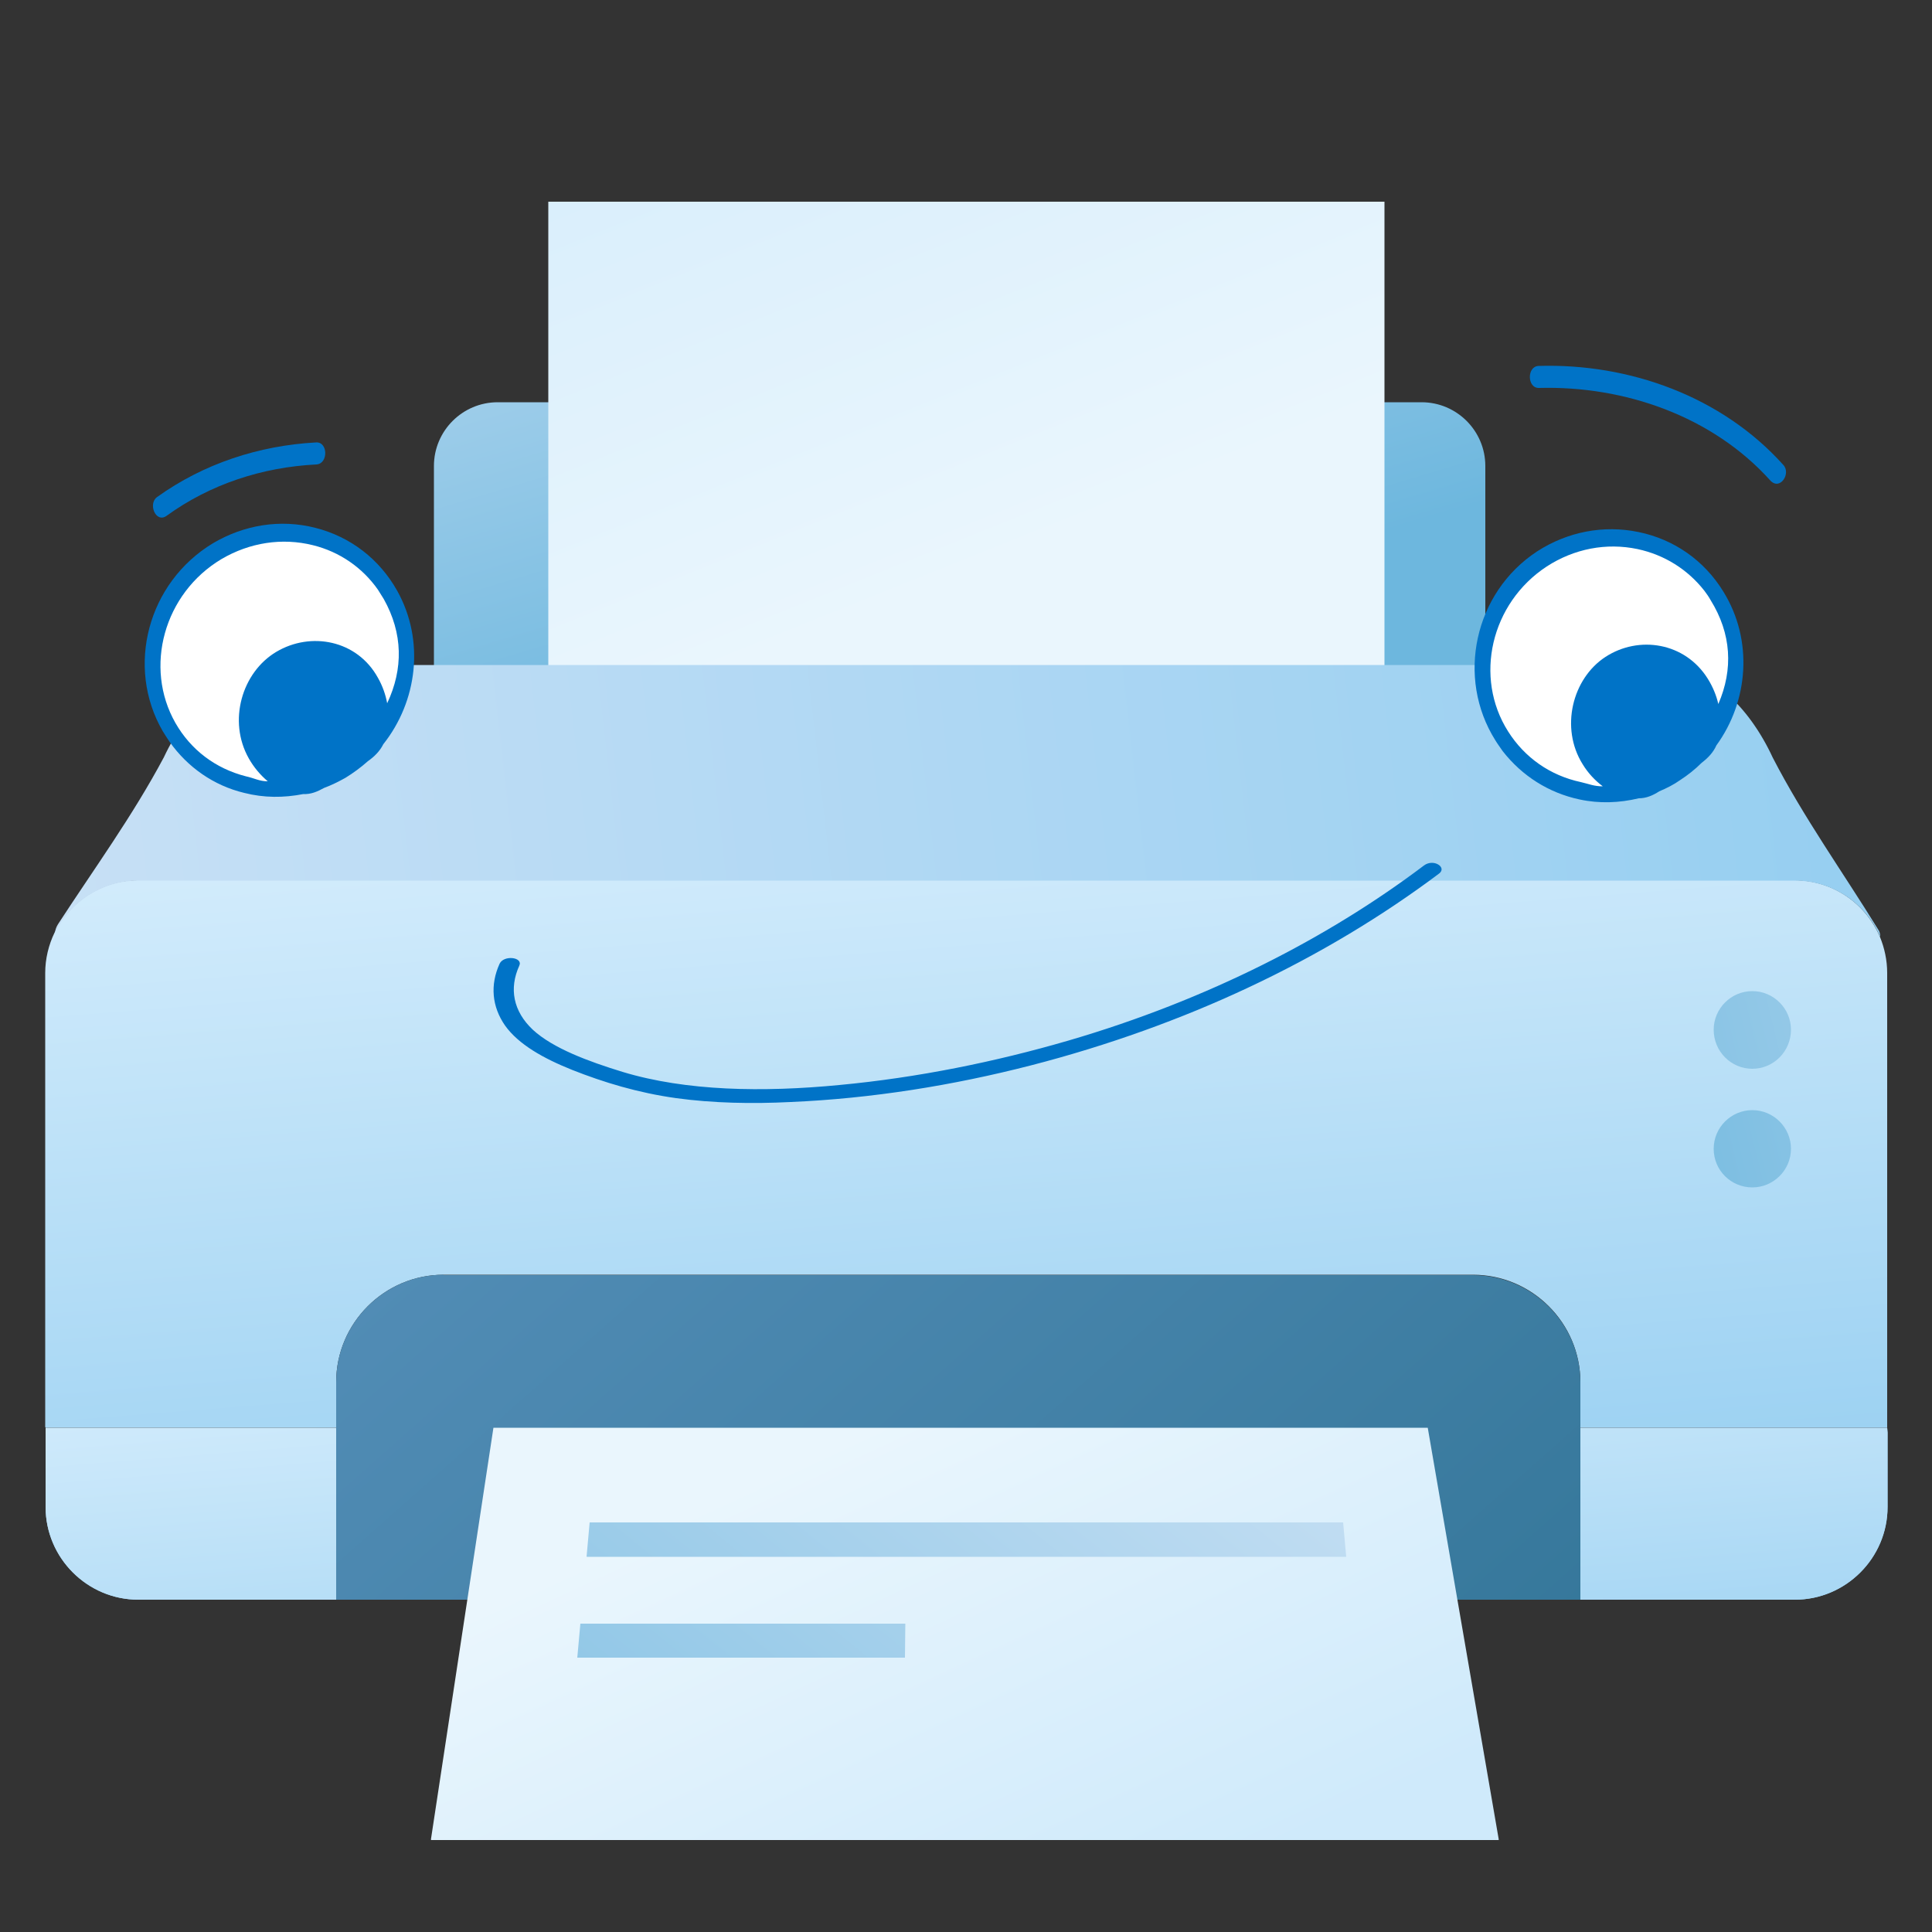 <?xml version="1.0" encoding="utf-8"?>
<!-- Generator: Adobe Illustrator 27.1.1, SVG Export Plug-In . SVG Version: 6.00 Build 0)  -->
<svg version="1.1" id="Layer_1" xmlns="http://www.w3.org/2000/svg" xmlns:xlink="http://www.w3.org/1999/xlink" x="0px" y="0px"
	 viewBox="0 0 500 500" style="enable-background:new 0 0 500 500;" xml:space="preserve">
<rect x="0" y="0" width="500" height="500" fill="#333333" stroke="none"/>
<style type="text/css">
	
		.st0{clip-path:url(#SVGID_00000037683725737878409160000016049489347412786315_);fill:url(#SVGID_00000085933463086849172260000015520777399439016632_);}
	
		.st1{clip-path:url(#SVGID_00000024681341229237312590000007862571388725999772_);fill:url(#SVGID_00000072994576105783653220000007806639831704991138_);}
	
		.st2{clip-path:url(#SVGID_00000144317574288199872630000012331052471194427049_);fill:url(#SVGID_00000117658984151850922210000018161121191006044326_);}
	
		.st3{clip-path:url(#SVGID_00000086651902466490801700000015148180281939027095_);fill:url(#SVGID_00000170994473500718993560000014519879224201990072_);}
	
		.st4{clip-path:url(#SVGID_00000067950327703890722590000017012117396016853919_);fill:url(#SVGID_00000050621250701358234470000001937035801413365386_);}
	
		.st5{clip-path:url(#SVGID_00000098208951254753202900000017465408999339049861_);fill:url(#SVGID_00000060743398077086201960000008312965283985488031_);}
	
		.st6{clip-path:url(#SVGID_00000000208487449998878570000008185393683304044965_);fill:url(#SVGID_00000123415145309048290140000007996604510584309675_);}
	
		.st7{clip-path:url(#SVGID_00000132798691021285432700000000337689405196172721_);fill:url(#SVGID_00000079487640959595889810000013665724772520991911_);}
	
		.st8{clip-path:url(#SVGID_00000135655143601357462020000014881886399429061806_);fill:url(#SVGID_00000016033763111595840640000001387177505919703958_);}
	
		.st9{clip-path:url(#SVGID_00000183968644561216368440000015108432350386487691_);fill:url(#SVGID_00000156586856626964749780000008199915420437235860_);}
	
		.st10{clip-path:url(#SVGID_00000163038939311245128070000005741038073782311061_);fill:url(#SVGID_00000093146707460804115230000001908035273850179764_);}
	
		.st11{clip-path:url(#SVGID_00000060746944761043184790000013834118953058411451_);fill:url(#SVGID_00000030488688954248264300000014024817596735354289_);}
	
		.st12{clip-path:url(#SVGID_00000111909690478107990660000003351364017166772120_);fill:url(#SVGID_00000124858503545512088050000012627249780472996484_);}
	
		.st13{clip-path:url(#SVGID_00000119811558697395353210000012411984302059136913_);fill:url(#SVGID_00000050656826768169126100000016234719629421740673_);}
	.st14{fill:#0073C7;}
	.st15{fill:#FFFFFF;}
</style>
<g>
	<defs>
		<path id="SVGID_1_" d="M35.7,227.8c-9.5,0-17.7,5.6-21.6,13.6c-1.5,3.1-2.4,6.7-2.4,10.4v117.6H87v-11.7
			c0-15.3,12.5-27.8,27.8-27.8h266.4c15.3,0,27.8,12.5,27.8,27.8v11.7h79.4l0,0V251.8c0-3.3-0.7-6.5-1.9-9.4
			c-3.7-8.6-12.2-14.6-22.1-14.6H35.7z"/>
	</defs>
	<clipPath id="SVGID_00000023978581348949002180000002347030227450561460_">
		<use xlink:href="#SVGID_1_"  style="overflow:visible;"/>
	</clipPath>
	
		<linearGradient id="SVGID_00000088111410068220499070000009669964627445046679_" gradientUnits="userSpaceOnUse" x1="-692.198" y1="1736.052" x2="-690.462" y2="1736.052" gradientTransform="matrix(-10.182 -128.298 128.298 -10.182 -229522.562 -70724.398)">
		<stop  offset="0" style="stop-color:#97CFF1"/>
		<stop  offset="1" style="stop-color:#D9EFFD"/>
	</linearGradient>
	
		<polygon style="clip-path:url(#SVGID_00000023978581348949002180000002347030227450561460_);fill:url(#SVGID_00000088111410068220499070000009669964627445046679_);" points="
		499.6,368.6 485.4,190.2 0.6,228.7 14.7,407.1 	"/>
</g>
<g>
	<defs>
		<path id="SVGID_00000127722399801567531130000011859772916454534045_" d="M11.8,369.5V390c0,13.2,10.8,24,24,24H87v-44.5H11.8z"/>
	</defs>
	<clipPath id="SVGID_00000035496543330143696400000010597683901639912359_">
		<use xlink:href="#SVGID_00000127722399801567531130000011859772916454534045_"  style="overflow:visible;"/>
	</clipPath>
	
		<linearGradient id="SVGID_00000005243412627930812880000017316921936397805975_" gradientUnits="userSpaceOnUse" x1="-692.187" y1="1735.576" x2="-690.451" y2="1735.576" gradientTransform="matrix(-11.052 -139.249 139.249 -11.052 -249274.234 -76781.078)">
		<stop  offset="0" style="stop-color:#97CFF1"/>
		<stop  offset="1" style="stop-color:#D9EFFD"/>
	</linearGradient>
	
		<polygon style="clip-path:url(#SVGID_00000035496543330143696400000010597683901639912359_);fill:url(#SVGID_00000005243412627930812880000017316921936397805975_);" points="
		90.5,413.7 86.5,363.5 8.2,369.7 12.2,419.9 	"/>
</g>
<g>
	<defs>
		<path id="SVGID_00000047768854528367946960000014955476511638266295_" d="M11.8,369.5V390c0,13.2,10.8,24,24,24H87v-44.5H11.8z"/>
	</defs>
	<clipPath id="SVGID_00000144329141276632827360000010771922479321328533_">
		<use xlink:href="#SVGID_00000047768854528367946960000014955476511638266295_"  style="overflow:visible;"/>
	</clipPath>
	
		<linearGradient id="SVGID_00000098922033952503367360000010076880783144184485_" gradientUnits="userSpaceOnUse" x1="-692.638" y1="1733.792" x2="-690.902" y2="1733.792" gradientTransform="matrix(-6.367 -80.228 80.228 -6.367 -143451.688 -44045.633)">
		<stop  offset="0" style="stop-color:#97CFF1"/>
		<stop  offset="1" style="stop-color:#D9EFFD"/>
	</linearGradient>
	
		<polygon style="clip-path:url(#SVGID_00000144329141276632827360000010771922479321328533_);fill:url(#SVGID_00000098922033952503367360000010076880783144184485_);" points="
		90.5,413.7 86.5,363.5 8.2,369.7 12.2,419.9 	"/>
</g>
<g>
	<defs>
		<path id="SVGID_00000060752575786471642940000014364213435832811444_" d="M409,369.5V414h55.5c13.2,0,24-10.8,24-24v-20.5H409z"/>
	</defs>
	<clipPath id="SVGID_00000075149099446376259820000003640274299755948687_">
		<use xlink:href="#SVGID_00000060752575786471642940000014364213435832811444_"  style="overflow:visible;"/>
	</clipPath>
	
		<linearGradient id="SVGID_00000108285080098921675590000007619230571227092890_" gradientUnits="userSpaceOnUse" x1="-692.187" y1="1736.784" x2="-690.451" y2="1736.784" gradientTransform="matrix(-11.052 -139.249 139.249 -11.052 -249045.703 -76799.219)">
		<stop  offset="0" style="stop-color:#97CFF1"/>
		<stop  offset="1" style="stop-color:#D9EFFD"/>
	</linearGradient>
	
		<polygon style="clip-path:url(#SVGID_00000075149099446376259820000003640274299755948687_);fill:url(#SVGID_00000108285080098921675590000007619230571227092890_);" points="
		491.9,413.7 487.9,363.2 405.5,369.7 409.5,420.2 	"/>
</g>
<g>
	<defs>
		<path id="SVGID_00000111188308869858670180000009322693645054774420_" d="M409,369.5V414h55.5c13.2,0,24-10.8,24-24v-20.5H409z"/>
	</defs>
	<clipPath id="SVGID_00000153701168988172184020000010444392577692882616_">
		<use xlink:href="#SVGID_00000111188308869858670180000009322693645054774420_"  style="overflow:visible;"/>
	</clipPath>
	
		<linearGradient id="SVGID_00000062894785740453668710000015462028077289114775_" gradientUnits="userSpaceOnUse" x1="-692.638" y1="1735.89" x2="-690.902" y2="1735.89" gradientTransform="matrix(-6.367 -80.228 80.228 -6.367 -143223.141 -44063.773)">
		<stop  offset="0" style="stop-color:#97CFF1"/>
		<stop  offset="1" style="stop-color:#D9EFFD"/>
	</linearGradient>
	
		<polygon style="clip-path:url(#SVGID_00000153701168988172184020000010444392577692882616_);fill:url(#SVGID_00000062894785740453668710000015462028077289114775_);" points="
		491.9,413.7 487.9,363.2 405.5,369.7 409.5,420.2 	"/>
</g>
<g>
	<defs>
		<path id="SVGID_00000175316960328647426380000018282770938764130985_" d="M128.8,104.1c-9.1,0-16.5,7.4-16.5,16.5V197
			c0,9.1,7.4,16.5,16.5,16.5h239.1c9.1,0,16.5-7.4,16.5-16.5v-76.4c0-9.1-7.4-16.5-16.5-16.5H128.8z"/>
	</defs>
	<clipPath id="SVGID_00000106841903490460664770000007972944672945472685_">
		<use xlink:href="#SVGID_00000175316960328647426380000018282770938764130985_"  style="overflow:visible;"/>
	</clipPath>
	
		<linearGradient id="SVGID_00000002343173031919693350000002164721048953943738_" gradientUnits="userSpaceOnUse" x1="-691.012" y1="1736.206" x2="-689.276" y2="1736.206" gradientTransform="matrix(-35.67 -120.105 120.105 -35.67 -232923.703 -20892.289)">
		<stop  offset="0" style="stop-color:#6DB7DE"/>
		<stop  offset="1" style="stop-color:#D5E6F7"/>
		<stop  offset="1" style="stop-color:#D5E6F7"/>
	</linearGradient>
	
		<polygon style="clip-path:url(#SVGID_00000106841903490460664770000007972944672945472685_);fill:url(#SVGID_00000002343173031919693350000002164721048953943738_);" points="
		414.3,204.6 362.4,29.8 82.5,112.9 134.4,287.7 	"/>
</g>
<g>
	<defs>
		<polygon id="SVGID_00000089542053642429999250000003239359009692622215_" points="141.9,52.2 141.9,52.3 141.9,175.8 358.3,175.8 
			358.3,52.2 		"/>
	</defs>
	<clipPath id="SVGID_00000183212851722137733770000011815114020462062778_">
		<use xlink:href="#SVGID_00000089542053642429999250000003239359009692622215_"  style="overflow:visible;"/>
	</clipPath>
	
		<linearGradient id="SVGID_00000107577035588686749420000007510816741507691173_" gradientUnits="userSpaceOnUse" x1="-693.957" y1="1739.617" x2="-692.221" y2="1739.617" gradientTransform="matrix(47.411 116.372 -116.372 47.411 235524.484 -1776.075)">
		<stop  offset="0" style="stop-color:#CFEAFB"/>
		<stop  offset="1" style="stop-color:#EAF6FD"/>
	</linearGradient>
	
		<polygon style="clip-path:url(#SVGID_00000183212851722137733770000011815114020462062778_);fill:url(#SVGID_00000107577035588686749420000007510816741507691173_);" points="
		98.7,69.8 172.7,251.5 401.5,158.2 327.5,-23.4 	"/>
</g>
<g>
	<defs>
		<path id="SVGID_00000104665012732091538040000001450592937967504528_" d="M72.6,172c-13.2,0-24,10.8-30.2,24
			c-8.1,15.2-18.1,28.9-27.4,43.2c-0.5,0.8-0.7,1.5-0.8,2.3c3.9-8,12.1-13.6,21.6-13.6h428.7c9.9,0,18.4,6,22.1,14.6
			c0-0.7-0.1-1.3-0.5-1.9c-9.1-14.8-19.3-29-27.3-44.5c-6.1-13.2-16.8-24-30-24H72.6z"/>
	</defs>
	<clipPath id="SVGID_00000075866964974778233020000017696001877832094347_">
		<use xlink:href="#SVGID_00000104665012732091538040000001450592937967504528_"  style="overflow:visible;"/>
	</clipPath>
	
		<linearGradient id="SVGID_00000008857703111204323940000014781506375810018186_" gradientUnits="userSpaceOnUse" x1="-691.49" y1="1738.225" x2="-689.754" y2="1738.225" gradientTransform="matrix(-296.622 33.596 -33.596 -296.622 -146243.953 539009.375)">
		<stop  offset="0" style="stop-color:#97CFF1"/>
		<stop  offset="1" style="stop-color:#CDE2F6"/>
	</linearGradient>
	
		<polygon style="clip-path:url(#SVGID_00000075866964974778233020000017696001877832094347_);fill:url(#SVGID_00000008857703111204323940000014781506375810018186_);" points="
		480.5,119.2 6.3,172.9 20.1,295.3 494.4,241.5 	"/>
</g>
<g>
	<defs>
		<path id="SVGID_00000164507996285579413600000007043915152145524871_" d="M114.8,329.9c-15.3,0-27.8,12.5-27.8,27.8V414h322v-56.2
			c0-15.3-12.5-27.8-27.8-27.8H114.8z"/>
	</defs>
	<clipPath id="SVGID_00000092435503338744905830000001417520796660380839_">
		<use xlink:href="#SVGID_00000164507996285579413600000007043915152145524871_"  style="overflow:visible;"/>
	</clipPath>
	
		<linearGradient id="SVGID_00000119827640935201555280000002259026132700106171_" gradientUnits="userSpaceOnUse" x1="-691.491" y1="1736.709" x2="-689.755" y2="1736.709" gradientTransform="matrix(-107.641 -120.461 120.461 -107.641 -283291.75 104126.875)">
		<stop  offset="0" style="stop-color:#35779A"/>
		<stop  offset="1" style="stop-color:#518CB5"/>
	</linearGradient>
	
		<polygon style="clip-path:url(#SVGID_00000092435503338744905830000001417520796660380839_);fill:url(#SVGID_00000119827640935201555280000002259026132700106171_);" points="
		450.7,376.7 266,169.9 45.2,367.2 229.9,574 	"/>
</g>
<g>
	<defs>
		<path id="SVGID_00000171711440322360398040000004028591418782276497_" d="M443.5,266.5c0,5.6,4.5,10.1,10,10.1
			c5.5,0,10-4.5,10-10.1c0-5.5-4.5-10-10-10C448,256.5,443.5,261,443.5,266.5"/>
	</defs>
	<clipPath id="SVGID_00000094581562398620606630000017540156412129394620_">
		<use xlink:href="#SVGID_00000171711440322360398040000004028591418782276497_"  style="overflow:visible;"/>
	</clipPath>
	
		<linearGradient id="SVGID_00000055669253622589772690000000211139903747836344_" gradientUnits="userSpaceOnUse" x1="-693.303" y1="1737.637" x2="-691.567" y2="1737.637" gradientTransform="matrix(142.896 -35.475 35.475 142.896 37800.449 -272609.406)">
		<stop  offset="0" style="stop-color:#6DB7DE"/>
		<stop  offset="1" style="stop-color:#D5E6F7"/>
		<stop  offset="1" style="stop-color:#D5E6F7"/>
	</linearGradient>
	
		<polygon style="clip-path:url(#SVGID_00000094581562398620606630000017540156412129394620_);fill:url(#SVGID_00000055669253622589772690000000211139903747836344_);" points="
		444.7,281.3 468.3,275.4 462.4,251.8 438.8,257.7 	"/>
</g>
<g>
	<defs>
		<path id="SVGID_00000016769576010307715410000007370868421171284144_" d="M443.5,297.3c0,5.6,4.5,10,10,10c5.5,0,10-4.5,10-10
			c0-5.5-4.5-10-10-10C448,287.3,443.5,291.8,443.5,297.3"/>
	</defs>
	<clipPath id="SVGID_00000103951024137559660530000003583698051966955966_">
		<use xlink:href="#SVGID_00000016769576010307715410000007370868421171284144_"  style="overflow:visible;"/>
	</clipPath>
	
		<linearGradient id="SVGID_00000170237986454048524660000005372673442108294020_" gradientUnits="userSpaceOnUse" x1="-693.229" y1="1737.723" x2="-691.492" y2="1737.723" gradientTransform="matrix(142.896 -35.475 35.475 142.896 37819.109 -272596.312)">
		<stop  offset="0" style="stop-color:#6DB7DE"/>
		<stop  offset="1" style="stop-color:#D5E6F7"/>
		<stop  offset="1" style="stop-color:#D5E6F7"/>
	</linearGradient>
	
		<polygon style="clip-path:url(#SVGID_00000103951024137559660530000003583698051966955966_);fill:url(#SVGID_00000170237986454048524660000005372673442108294020_);" points="
		444.7,312.1 468.3,306.2 462.4,282.6 438.8,288.4 	"/>
</g>
<g>
	<defs>
		<polygon id="SVGID_00000061446448396247235450000015228560965402057646_" points="127.7,369.5 111.5,476.2 387.9,476.2 
			369.5,369.5 		"/>
	</defs>
	<clipPath id="SVGID_00000058574661772426745940000004912137684025343411_">
		<use xlink:href="#SVGID_00000061446448396247235450000015228560965402057646_"  style="overflow:visible;"/>
	</clipPath>
	
		<linearGradient id="SVGID_00000109718333356989873750000001414716250374952579_" gradientUnits="userSpaceOnUse" x1="-691.719" y1="1734.974" x2="-689.983" y2="1734.974" gradientTransform="matrix(-34.923 -74.929 74.929 -34.923 -153871.25 9259.297)">
		<stop  offset="0" style="stop-color:#CFEAFB"/>
		<stop  offset="1" style="stop-color:#EAF6FD"/>
	</linearGradient>
	
		<polygon style="clip-path:url(#SVGID_00000058574661772426745940000004912137684025343411_);fill:url(#SVGID_00000109718333356989873750000001414716250374952579_);" points="
		428.7,457.1 338.6,263.7 70.7,388.5 160.9,582 	"/>
</g>
<g>
	<defs>
		<polygon id="SVGID_00000001662844198824505740000006112172759184168322_" points="150.2,420.2 149.4,429 234.2,429 234.3,420.2 		
			"/>
	</defs>
	<clipPath id="SVGID_00000049928652673199116460000013366478328575410846_">
		<use xlink:href="#SVGID_00000001662844198824505740000006112172759184168322_"  style="overflow:visible;"/>
	</clipPath>
	
		<linearGradient id="SVGID_00000097488560742429573600000003554460825889680811_" gradientUnits="userSpaceOnUse" x1="-693.392" y1="1737.09" x2="-691.656" y2="1737.09" gradientTransform="matrix(125.324 -157.152 157.152 125.324 -185994.203 -326119.938)">
		<stop  offset="0" style="stop-color:#6DB7DE"/>
		<stop  offset="1" style="stop-color:#D5E6F7"/>
		<stop  offset="1" style="stop-color:#D5E6F7"/>
	</linearGradient>
	
		<polygon style="clip-path:url(#SVGID_00000049928652673199116460000013366478328575410846_);fill:url(#SVGID_00000097488560742429573600000003554460825889680811_);" points="
		201.3,470.4 238.6,423.6 182.4,378.9 145.1,425.6 	"/>
</g>
<g>
	<defs>
		<polygon id="SVGID_00000050649462057120629850000003295523473846331309_" points="152.6,394 151.8,402.9 151.8,402.9 348.4,402.9 
			347.6,394 		"/>
	</defs>
	<clipPath id="SVGID_00000012473875926864971810000014999697325441290932_">
		<use xlink:href="#SVGID_00000050649462057120629850000003295523473846331309_"  style="overflow:visible;"/>
	</clipPath>
	
		<linearGradient id="SVGID_00000027589987187892177380000013256130111646271929_" gradientUnits="userSpaceOnUse" x1="-693.392" y1="1737.152" x2="-691.656" y2="1737.152" gradientTransform="matrix(125.324 -157.152 157.152 125.324 -185981.047 -326109.438)">
		<stop  offset="0" style="stop-color:#6DB7DE"/>
		<stop  offset="1" style="stop-color:#D5E6F7"/>
		<stop  offset="1" style="stop-color:#D5E6F7"/>
	</linearGradient>
	
		<polygon style="clip-path:url(#SVGID_00000012473875926864971810000014999697325441290932_);fill:url(#SVGID_00000027589987187892177380000013256130111646271929_);" points="
		272,498.7 352.7,397.5 228.2,298.2 147.5,399.4 	"/>
</g>
<path class="st14" d="M129.3,249.4c-2.5,5.5-2,11.1,1.4,16c3.5,4.9,9.9,8.5,17.4,11.5c8.1,3.2,16.9,5.9,26.9,7.3
	c9.5,1.3,19.6,1.5,29.6,1c42-1.8,84.3-13.6,118.2-29.5c18.6-8.7,35.2-18.8,49.6-29.6c2.2-1.6-1.4-4-3.9-2.1
	c-24.5,18.5-55.7,34.7-92,45.3c-18.9,5.5-39,9.6-59.3,11.5c-19.7,1.9-39.6,1.6-56.1-3.4c-8.8-2.7-18-6.1-23.2-10.9
	c-5.1-4.8-6.2-10.7-3.5-16.6C135.4,247.7,130.4,247.1,129.3,249.4"/>
<g>
	<path class="st15" d="M433.6,200c15.3-10,20.3-30.4,10.8-45.8c-9.4-15.4-29.8-19.7-45.3-9.6c-15.5,10.1-20,30.7-10.4,45.9
		C398.3,205.7,418.3,209.9,433.6,200"/>
	<path class="st14" d="M387,191.6c0.6,1,1.3,1.9,1.9,2.8c5,6.4,11.9,10.8,19.9,12.5c5.1,1.1,10.3,0.9,15.3-0.3
		c1.9,0,3.6-0.7,5.3-1.8c1.9-0.8,3.7-1.7,5.4-2.9c2-1.3,3.9-2.8,5.6-4.5c1.7-1.3,3-2.7,3.8-4.5c8.3-11.4,9.6-27.2,1.8-39.8
		c-4.9-8-12.7-13.5-21.9-15.4c-9.1-1.9-18.4-0.1-26.3,5C381.5,153.4,376.8,175.4,387,191.6 M400.3,146.6c7.1-4.6,15.4-6.2,23.5-4.5
		c7,1.5,13,5.3,17.3,10.8c0.6,0.8,1.1,1.5,1.6,2.4c5.4,8.7,5.9,17.9,2,26.9c-0.5-2.2-1.4-4.4-2.7-6.5c-5.9-9.5-17.9-11.3-26.5-5.7
		c-8.6,5.6-11.8,18.4-5.9,27.8c1.4,2.3,3.2,4.2,5.2,5.7c-2.3,0-3.5-0.6-5.7-1.1c-7.9-1.7-14.5-6.3-18.8-13.1
		C381.4,175.3,385.8,156.1,400.3,146.6"/>
	<path class="st14" d="M461.5,120.3c-15.9-17.7-39.8-26.3-63.3-25.6c-3.1,0.1-3,5.8,0.1,5.7c22.1-0.6,44.9,7.3,59.9,24
		C460.7,127,463.6,122.5,461.5,120.3"/>
</g>
<g>
	<path class="st15" d="M88.2,199.3c15.7-9.4,21.6-29.6,12.8-45.3c-8.8-15.7-28.9-20.8-44.8-11.3c-15.9,9.5-21.3,29.9-12.4,45.5
		C52.7,203.7,72.5,208.7,88.2,199.3"/>
	<path class="st14" d="M42.1,189.2c0.6,1,1.2,1.9,1.8,2.8c4.7,6.6,11.4,11.3,19.3,13.2c5.1,1.3,10.2,1.3,15.3,0.3
		c1.9,0.1,3.6-0.6,5.4-1.6c1.9-0.7,3.7-1.6,5.5-2.6c2.1-1.3,4-2.7,5.8-4.3c1.7-1.2,3.1-2.6,4-4.4c8.8-11.1,10.8-26.8,3.6-39.7
		c-4.6-8.2-12.1-14-21.2-16.3c-9-2.3-18.4-0.8-26.5,4C38.2,150.8,32.5,172.6,42.1,189.2 M57.3,144.7c7.3-4.3,15.7-5.6,23.7-3.6
		c6.9,1.7,12.8,5.8,16.8,11.5c0.5,0.8,1,1.6,1.5,2.4c5,8.9,5.1,18.1,0.9,27c-0.4-2.2-1.2-4.5-2.4-6.6c-5.4-9.8-17.4-12-26.3-6.7
		c-8.9,5.3-12.6,17.9-7.1,27.6c1.3,2.3,3,4.3,4.9,5.9c-2.2,0-3.4-0.8-5.7-1.3c-7.8-2-14.2-6.8-18.2-13.8
		C37.2,172.7,42.4,153.6,57.3,144.7"/>
	<path class="st14" d="M43.1,133.5c11.3-8.2,24.8-12.6,38.8-13.3c3.1-0.2,3-5.9-0.1-5.7c-14.8,0.8-29.1,5.5-41.1,14.1
		C38.2,130.3,40.3,135.5,43.1,133.5"/>
</g>
</svg>
